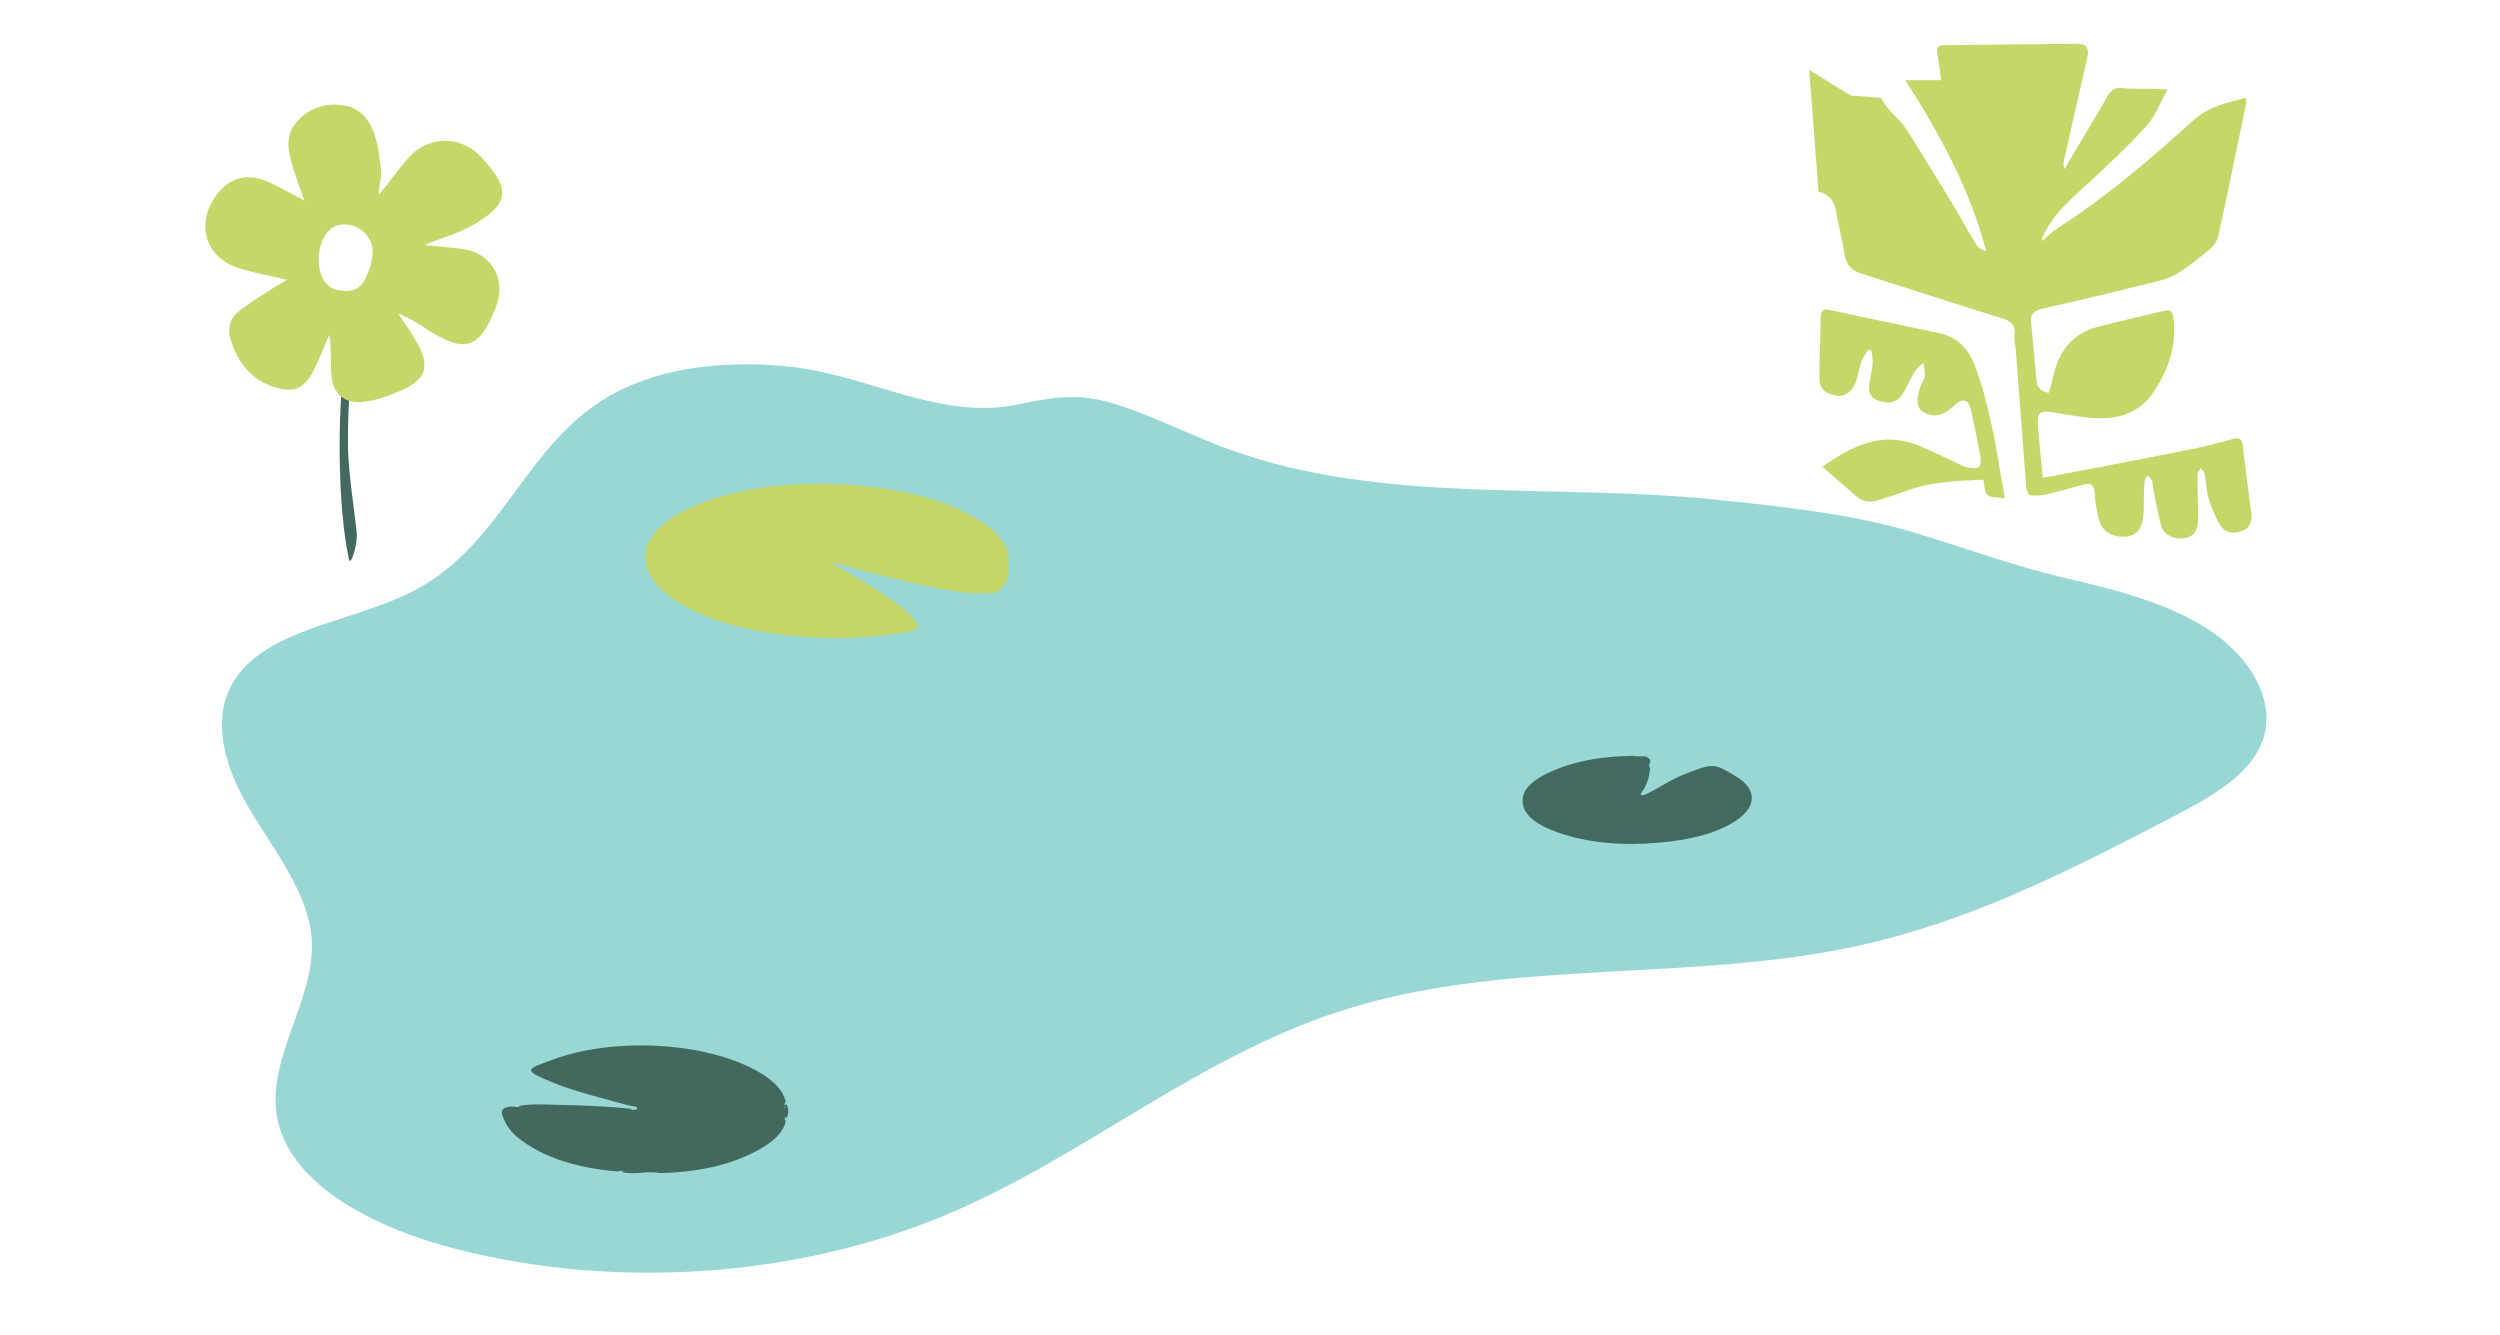 <?xml version="1.0" encoding="UTF-8"?>
<svg xmlns="http://www.w3.org/2000/svg" version="1.1" viewBox="0 0 177 94.55">
  <defs>
    <style>
      .cls-1 {
        fill: #99d7d5;
      }

      .cls-2 {
        fill: #43695f;
      }

      .cls-3 {
        fill: #436a60;
      }

      .cls-4 {
        fill: #c5d769;
      }
    </style>
  </defs>
  <!-- Generator: Adobe Illustrator 28.6.0, SVG Export Plug-In . SVG Version: 1.2.0 Build 709)  -->
  <g>
    <g id="Layer_1">
      <path class="cls-1" d="M72.1,28.63c-5.43,1.16-10.54-2.01-15.93-2.64-4.43-.52-9.22-.08-12.86,1.95-6.14,3.44-7.62,10.46-13.85,13.8-4.02,2.16-9.72,2.61-12.4,5.79-2.36,2.81-1.26,6.58.54,9.64s4.26,6.03,4.47,9.38c.26,4.31-3.3,8.45-2.42,12.71.97,4.71,6.99,7.76,12.83,9.22,11.16,2.81,23.77,1.95,34.14-2.32,10.37-4.27,18.41-11.69,29.39-14.92,11.25-3.31,23.97-1.74,35.55-4.28,8.08-1.77,15.2-5.45,22.18-9.08,2.51-1.3,5.17-2.75,6.24-4.94,1.38-2.81-.36-6.09-3.24-8.11s-6.66-3.01-10.37-3.87c-3.86-.89-7.31-2.2-11-3.3-4.35-1.3-9.47-1.83-14.07-2.3-11.38-1.16-23.43.37-34.16-3.5-2.55-.92-4.91-2.12-7.47-3.02-2.96-1.04-4.5-.84-7.57-.22"/>
      <path class="cls-4" d="M70.59,41.94c.49-.41.78-.86.82-1.36.01-.44-.03-.89,0-1.33-.31-1.28-1.58-2.25-3.28-3.06-5.09-2.46-13.97-2.6-19.11-.31-4.01,1.78-4.45,4.59-1.04,6.73,2.32,1.45,5.32,2.16,8.69,2.46,2.56.22,5.08.1,7.56-.32.73-.13.85-.33.61-.7-.37-.58-.99-1.07-1.66-1.54-1.3-.92-2.76-1.77-4.27-2.64.3-.04.48.07.68.12,2.84.74,5.64,1.54,8.7,1.98.19.03.39.03.58.04.57-.05,1.16.07,1.72-.06Z"/>
      <path class="cls-2" d="M55.63,79.4c-.19.8-.89,1.42-1.8,1.94-1.99,1.14-4.39,1.65-7.06,1.71-.5-.07-1-.07-1.5,0-.42.01-.84.05-1.24-.08.13-.11.3-.07.33-.07-.12.02-.37-.05-.61.04-2.83-.23-5.26-.95-7.06-2.38-.58-.46-.91-.99-1.11-1.56-.15-.43.05-.67.81-.66.09.04.2.04.3.04.08,0,.16,0,.24,0-.07-.04-.19,0-.24-.07.89-.18,1.81-.11,2.72-.09,1.8.04,3.59.09,5.37.3-.16.07-.32.1-.4.05.19,0,.45.05.72-.04.07-.24-.27-.19-.45-.23-1.9-.53-3.87-.98-5.62-1.7-2.11-.88-1.7-.89,0-1.54,4.2-1.59,10.34-1.34,14.14.54,1.24.62,2.21,1.37,2.46,2.39-.14.14-.02.3-.09.45.06.02.08.02.07,0-.07-.1-.08-.19.06-.27.19.33.19.67,0,1-.11-.03-.06-.11-.13-.16.06.12-.03.24.09.35Z"/>
      <path class="cls-3" d="M116.58,53.59c.23.11.29.25.25.4-.09.13-.1.26,0,.39-.06.59-.18,1.17-.61,1.72,0,.08-.22.23.19.19.55-.26,1.06-.55,1.56-.84.43-.25.91-.49,1.43-.69,1.91-.74,1.97-.73,3.54.23,1.48.9,1.42,2.13,0,3.09-1.4.94-3.31,1.39-5.46,1.58-2.6.23-5.08.04-7.29-.76-1.48-.54-2.44-1.27-2.39-2.28.03-.67.56-1.23,1.41-1.69,1.77-.96,3.96-1.39,6.46-1.42.29.09.63-.01.92.07Z"/>
      <g>
        <path class="cls-4" d="M128.09,4.94c.08.05,2.9,1.82,2.95,1.82.63.05,1.26.1,1.92.15.1,0,.25.03.28.1.45.96,1.46,1.49,1.91,2.46v-.05c1.11,1.8,2.22,3.57,3.3,5.37.5.84.96,1.72,1.49,2.56.13.2.38.35.68.43-1.13-4.33-3.23-8.2-5.72-12.1h2.54c-.1-.71-.18-1.32-.28-1.9-.08-.41.03-.58.48-.58,3.15-.03,6.3-.08,9.45-.1q.88,0,.71.89c-.55,2.43-1.11,4.89-1.66,7.32-.05.2-.08.4.03.66.58-.99,1.16-1.98,1.74-2.94.43-.73.88-1.47,1.31-2.23.23-.41.5-.61,1.01-.56.78.08,1.56.03,2.32.05.23,0,.45.03.91.05-.53.96-.88,1.9-1.49,2.58-1.31,1.44-2.77,2.81-4.21,4.13-1.11,1.01-2.24,1.98-2.95,3.34-.08.13-.15.25-.2.38-.03.05-.03.13-.05.3.43-.35.73-.66,1.11-.91,3.48-2.23,6.6-4.91,9.65-7.67,1.06-.94,2.34-1.22,3.7-1.57,0,.23.03.35,0,.46-.66,3.14-1.29,6.25-1.97,9.37-.08.3-.3.63-.55.86-.76.63-1.54,1.27-2.37,1.77-.55.33-1.23.51-1.89.66-2.54.63-5.09,1.24-7.66,1.82-.58.13-.83.38-.78.99.15,1.39.25,2.81.4,4.2.05.43.35.68.86.76.13-.43.23-.86.33-1.27.4-1.7,1.36-2.94,3.1-3.39,1.56-.41,3.15-.76,4.71-1.14.43-.1.6-.03.68.51.25,1.98-.38,3.7-1.44,5.29-.81,1.22-2.12,1.77-3.5,1.8-1.11.03-2.24-.2-3.35-.38-1.23-.2-1.39-.13-1.29,1.11.1,1.14.2,2.25.33,3.47.23-.03.45-.05.68-.1,3.4-.66,6.8-1.29,10.2-1.98.88-.18,1.74-.43,2.62-.66.4-.1.6,0,.66.46.18,1.62.4,3.22.6,4.81.05.53-.05,1.04-.63,1.24-.58.23-1.18.18-1.54-.35-.35-.56-.63-1.22-.83-1.87-.18-.58-.18-1.22-.3-1.8-.03-.15-.18-.28-.28-.43-.08.18-.23.33-.23.51,0,.99.03,1.98.05,2.96.03.81-.23,1.32-.81,1.47-.76.2-1.61-.13-1.81-.84-.25-.89-.38-1.8-.58-2.71-.03-.15,0-.35-.08-.51-.05-.13-.2-.23-.3-.33-.08.13-.2.23-.2.35-.05.23-.03.46-.05.68-.03.61,0,1.22-.05,1.82-.08.86-.45,1.32-1.08,1.44-.81.15-1.74-.23-1.99-.96-.23-.66-.33-1.39-.38-2.1-.03-.53-.23-.73-.73-.61-.91.23-1.81.51-2.72.71-.35.08-.73.1-1.11.05-.1,0-.25-.3-.28-.48-.25-3.22-.48-6.46-.73-9.67-.03-.41-.13-.81-.1-1.19.1-.84-.4-1.04-1.06-1.24-3.28-1.01-6.53-2.08-9.78-3.11-.66-.2-1.06-.56-1.18-1.29-.18-1.06-.43-2.1-.63-3.17-.13-.71-.53-1.19-1.23-1.34l-.66-8.64Z"/>
        <path class="cls-4" d="M141.95,35.28c-.53-.08-1.01-.03-1.23-.23-.23-.2-.2-.68-.3-1.09-1.74.1-3.45.1-5.12.68-.76.28-1.51.51-2.27.76-.58.2-1.11.15-1.59-.25-.78-.68-1.56-1.37-2.42-2.1,2.09-1.47,4.16-2.51,6.63-1.57,1.03.38,2.02.91,3.02,1.37.2.08.38.2.58.23.91.18,1.11,0,.93-.94-.2-1.04-.4-2.05-.63-3.09-.18-.79-.58-.89-1.18-.35-.53.48-1.06.89-1.86.63-.53-.18-.78-.48-.76-1.01.03-.3.1-.61.2-.91.08-.28.3-.53.33-.81.03-.3-.08-.61-.1-.91-.23.2-.48.38-.63.63-.33.56-.55,1.16-.93,1.7-.4.56-1.16.61-1.84.25-.55-.28-.48-.79-.4-1.27.05-.41.18-.84.2-1.24.03-.3-.05-.63-.08-.94-.08-.03-.18-.05-.25-.05-.15.25-.35.51-.45.79-.18.48-.23.99-.4,1.47-.25.71-.78,1.06-1.36.99-.88-.15-1.23-.48-1.23-1.37,0-1.42.08-2.81.1-4.23,0-.43.2-.56.6-.48,2.6.56,5.22,1.11,7.81,1.65,1.23.25,2.02,1.11,2.44,2.15.55,1.37.91,2.84,1.23,4.28.38,1.67.6,3.37.96,5.27Z"/>
      </g>
      <path class="cls-3" d="M24.69,39.52c.1.76.63-.95.57-1.73-.2-1.98-.55-3.95-.62-5.97-.05-2.12.14-4.28.22-6.44-.06-.03-.12-.06-.19-.14-.11.43-.32.85-.38,1.27-.39,3.51-.35,9.53.4,13.01Z"/>
      <path class="cls-4" d="M35.11,21.73c.77-1.96-.3-3.83-2.4-4.11-.85-.11-1.65-.16-2.67-.27,1.25-.52,2.33-.8,3.33-1.35,2.53-1.46,3.02-2.45.64-4.94-1.44-1.5-3.74-1.46-5.14.16-.71.83-1.34,1.74-2.05,2.56-.03-.6.23-1.19.15-1.79-.08-.82-.19-1.67-.45-2.44-.37-1.16-1.1-2.01-2.41-2.12-1.39-.14-2.61.41-3.38,1.57-.29.46-.37,1.22-.26,1.79.22,1.13.67,2.21,1.07,3.4-.94-.48-1.79-.99-2.69-1.38-1.5-.59-2.72-.16-3.61,1.12-1.34,1.91-.72,4.18,1.43,4.96,1.11.42,2.35.59,3.66.92-.37.2-.65.37-.97.57-.83.54-1.65,1.03-2.42,1.63-.68.51-.86,1.31-.6,2.07.48,1.56,1.41,2.78,3.03,3.31,1.36.45,2.16.16,2.81-1.12.43-.82.74-1.71,1.12-2.53.2.94.08,1.85.16,2.78.08,1.39,1.01,2.15,2.38,1.92.94-.14,1.88-.46,2.76-.89,1.56-.72,1.82-1.65,1-3.15-.42-.77-.93-1.5-1.41-2.21.77.31,1.39.71,2.04,1.13,2.69,1.72,3.74,1.41,4.89-1.61h0ZM24.07,20.55s-.06,0-.11,0c-.91-.17-1.22-.88-1.36-1.64-.19-1.22.32-2.64,1.23-2.93,1.34-.43,2.69.7,2.55,2.09-.06.45-.17.91-.4,1.42-.34.85-.94,1.28-1.91,1.06h0Z"/>
    </g>
  </g>
</svg>